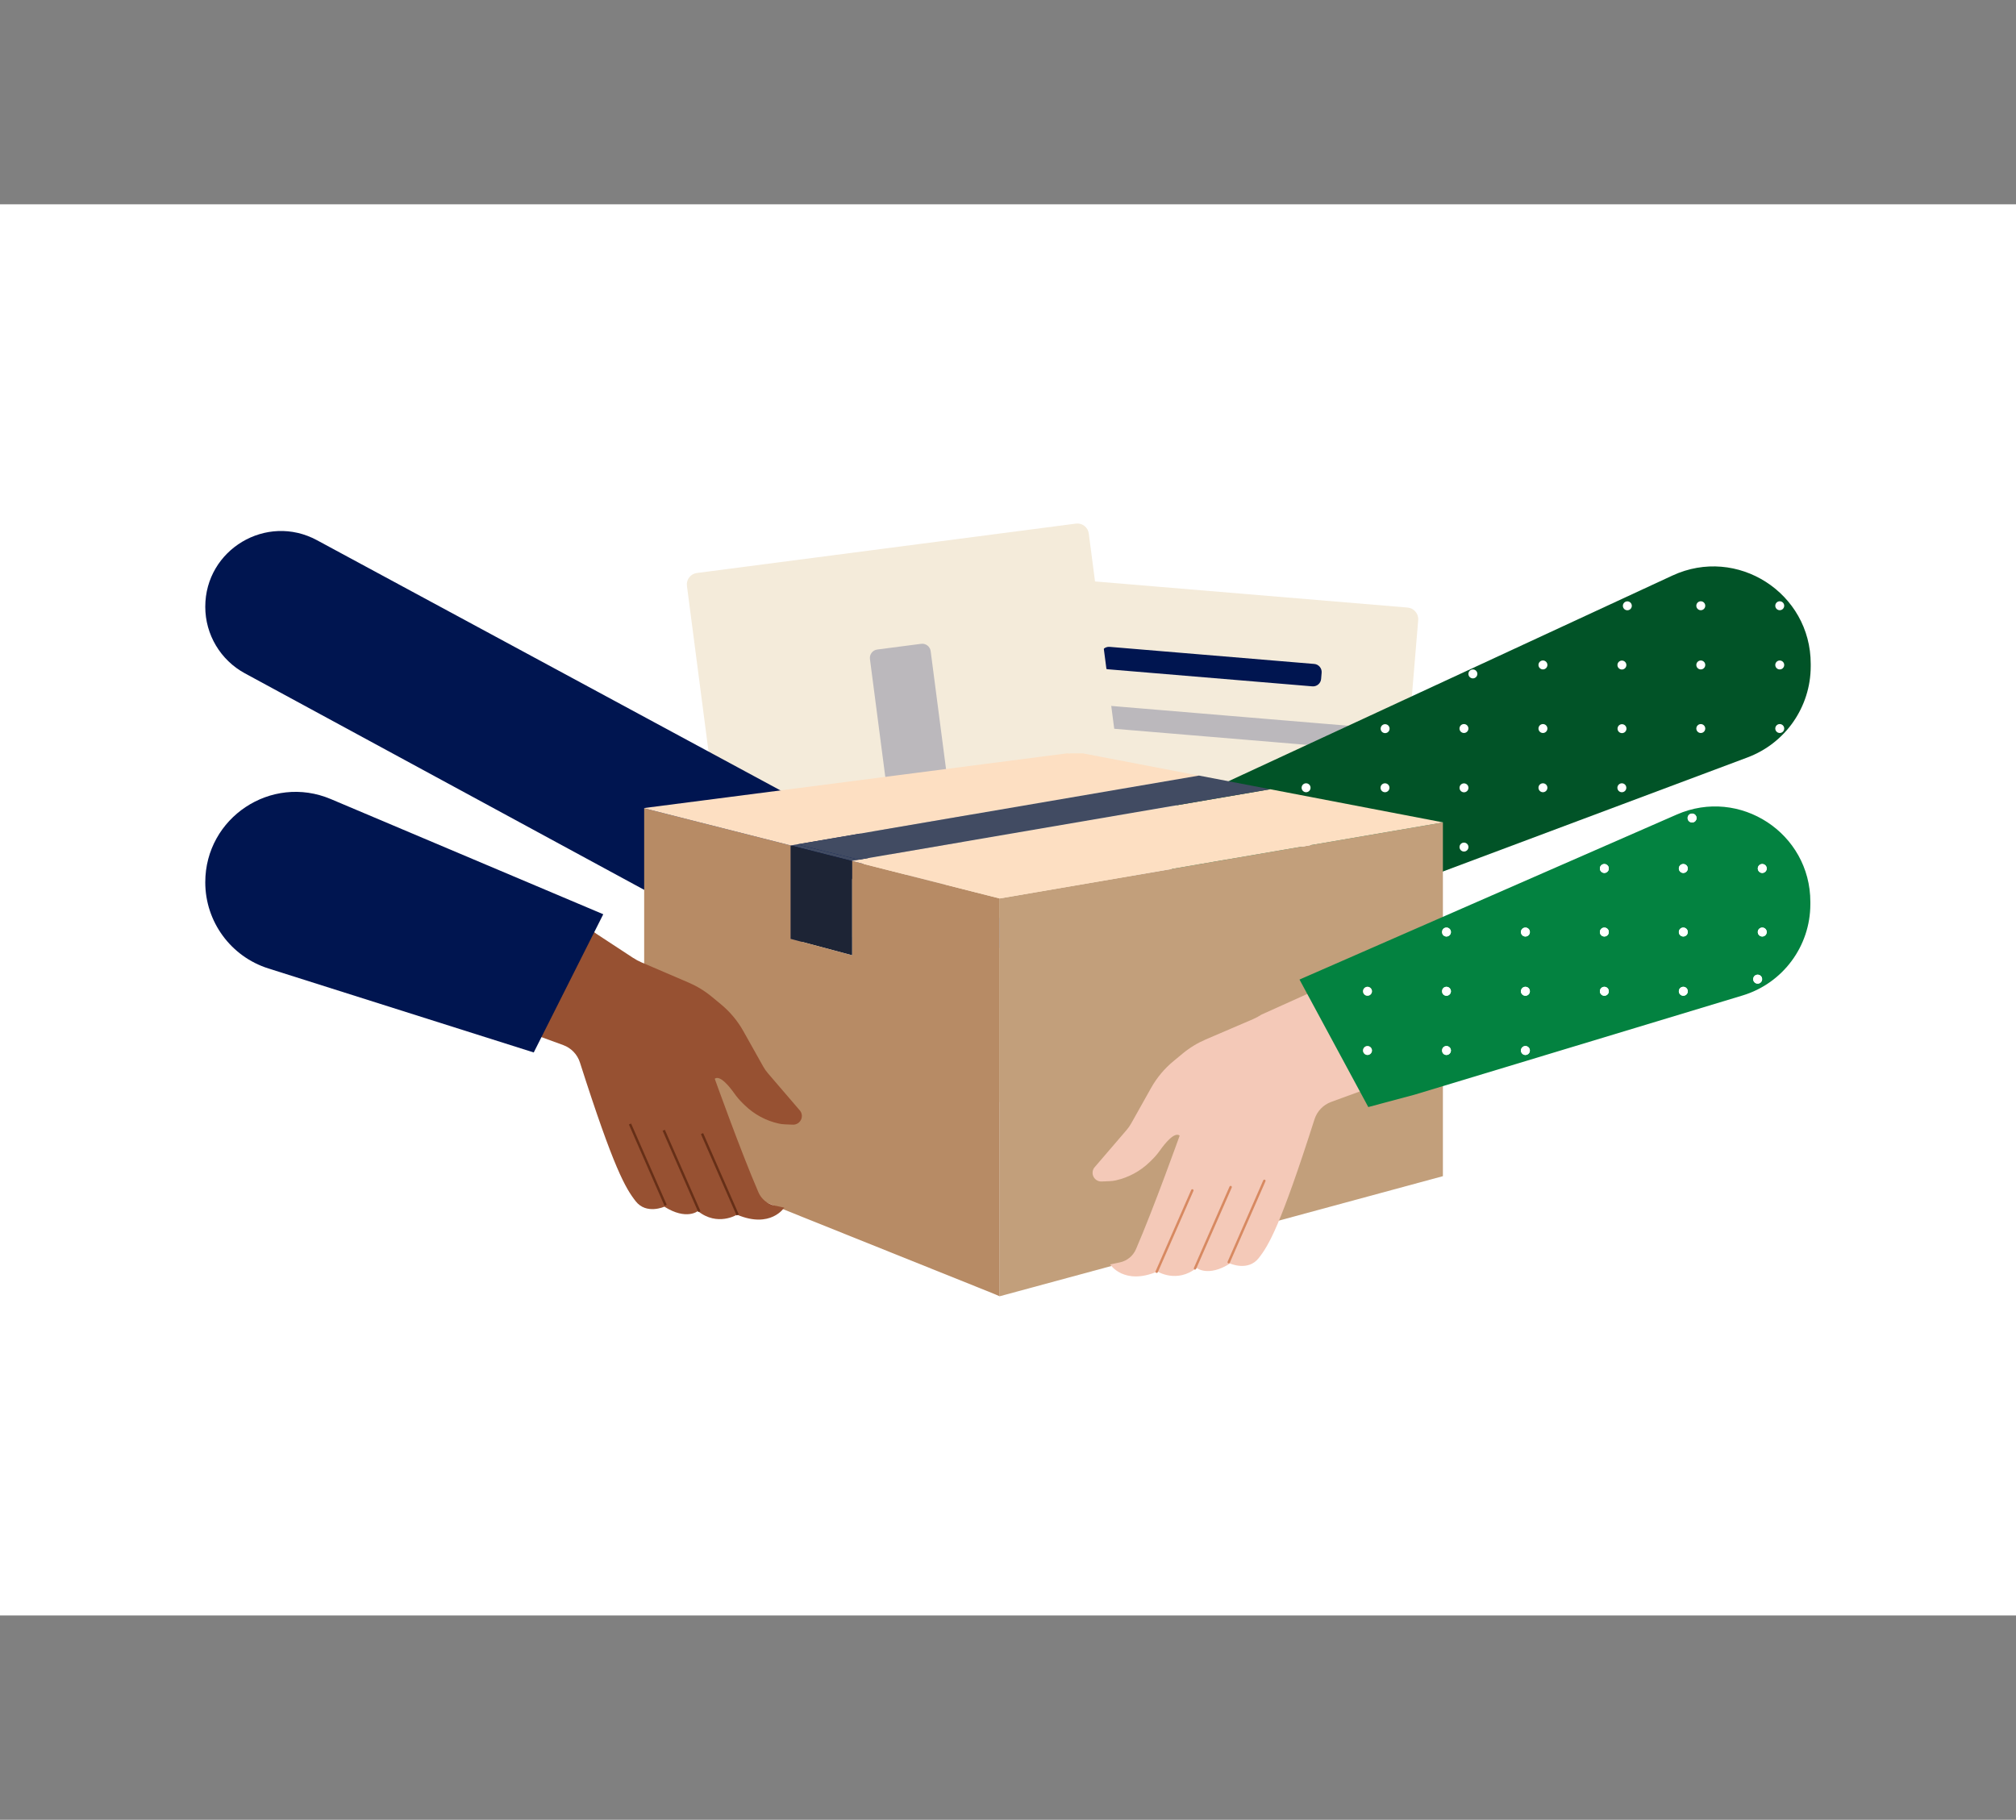 <svg viewBox="0 0 2000 1805.39" xmlns="http://www.w3.org/2000/svg" data-name="Слой 1" id="_Слой_1">
  <rect x="0" y="0" width="2000" height="1805.39" fill="#808080" stroke="none"/>
  <defs>
    <style>
      .cls-1 {
        fill: #662f17;
      }

      .cls-2 {
        fill: #f4c9b8;
      }

      .cls-3 {
        fill: #fff;
      }

      .cls-4 {
        fill: #bb8a5e;
      }

      .cls-5 {
        fill: #d78961;
      }

      .cls-6 {
        fill: #975132;
      }

      .cls-7 {
        fill: #e3edf9;
      }

      .cls-8 {
        fill: #bbb8bc;
      }

      .cls-9 {
        fill: #001550;
      }

      .cls-10 {
        fill: #c5d7f0;
      }

      .cls-11 {
        fill: #b78b65;
      }

      .cls-12 {
        fill: #f4ebda;
      }

      .cls-13 {
        fill: #fddfc2;
      }

      .cls-14 {
        fill: #414b62;
      }

      .cls-15 {
        fill: #038240;
      }

      .cls-16 {
        fill: #1d2435;
      }

      .cls-17 {
        fill: #015327;
      }

      .cls-18 {
        fill: #c29f7b;
      }
    </style>
  </defs>
  <g data-name="Слой 3" id="_Слой_3">
    <g data-name="Слой 6" id="_Слой_6">
      <rect height="1400" width="2000" y="202.69" class="cls-3"></rect>
    </g>
  </g>
  <g data-name="Слой 4" id="_Слой_4">
    <g data-name="Слой 41" id="_Слой_41">
      <g>
        <g>
          <path d="M1352.87,1123.55l-377.53-31.53c-6.37-.53-11.11-6.13-10.58-12.51l41.57-497.72c.53-6.37,6.13-11.11,12.51-10.58l377.53,31.53c6.37.53,11.11,6.13,10.58,12.51l-41.57,497.72c-.53,6.37-6.13,11.11-12.51,10.58h0Z" class="cls-12"></path>
          <path d="M1301.95,680.92l-202.98-16.95c-4.41-.37-7.71-4.27-7.34-8.68l.52-6.21c.37-4.41,4.27-7.71,8.68-7.34l202.98,16.95c4.41.37,7.71,4.27,7.34,8.68l-.52,6.21c-.37,4.41-4.27,7.71-8.68,7.34Z" class="cls-9"></path>
          <path d="M1344.23,742.95l-297.22-24.82c-5.3-.45-9.27-5.14-8.83-10.44l.25-2.97c.45-5.3,5.14-9.27,10.44-8.83l297.22,24.82c5.3.45,9.27,5.14,8.83,10.44l-.25,2.97c-.45,5.3-5.14,9.27-10.44,8.83Z" class="cls-8"></path>
          <path d="M1337.82,819.73l-297.22-24.82c-5.3-.45-9.27-5.14-8.83-10.44l.25-2.97c.45-5.3,5.14-9.27,10.44-8.83l297.22,24.82c5.3.45,9.27,5.14,8.83,10.44l-.25,2.97c-.45,5.3-5.14,9.27-10.44,8.83Z" class="cls-7"></path>
          <path d="M1331.4,896.52l-297.22-24.82c-5.3-.45-9.27-5.14-8.83-10.44l.25-2.97c.45-5.3,5.14-9.27,10.44-8.83l297.22,24.82c5.3.45,9.27,5.14,8.83,10.44l-.25,2.97c-.44,5.3-5.14,9.27-10.44,8.83Z" class="cls-7"></path>
          <path d="M1324.98,973.3l-297.22-24.82c-5.3-.45-9.27-5.14-8.83-10.44l.25-2.97c.45-5.3,5.14-9.27,10.44-8.83l297.22,24.82c5.3.45,9.27,5.14,8.83,10.44l-.25,2.97c-.45,5.3-5.14,9.27-10.44,8.83Z" class="cls-7"></path>
          <path d="M1318.57,1050.09l-297.22-24.82c-5.3-.45-9.27-5.14-8.83-10.44l.25-2.97c.45-5.3,5.14-9.27,10.44-8.83l297.22,24.82c5.3.45,9.27,5.14,8.83,10.44l-.25,2.97c-.45,5.3-5.14,9.27-10.44,8.83Z" class="cls-7"></path>
        </g>
        <g>
          <path d="M1134.9,1037.72l-376.05,49c-6.24.81-11.96-3.59-12.77-9.83l-64.59-495.65c-.81-6.24,3.59-11.96,9.83-12.77l376.05-49c6.24-.81,11.96,3.59,12.77,9.83l64.59,495.65c.81,6.24-3.59,11.96-9.83,12.77h0Z" class="cls-12"></path>
          <path d="M970,769.5l-30.12,3.92-16.6-127.44c-.6-4.61-4.82-7.85-9.42-7.26l-43.57,5.67c-4.61.6-7.85,4.82-7.26,9.42l16.6,127.44-30.12,3.92c-5.57.72-8.27,7.21-4.85,11.67l73.84,96.49c3.41,4.46,10.38,3.56,12.54-1.63l46.64-112.18c2.16-5.19-2.11-10.76-7.69-10.04v.02h0Z" class="cls-8"></path>
          <path d="M1027.68,935.68l-191.35,24.93c-4.38.57-8.44-2.55-9.01-6.94l-1.73-13.29c-.57-4.38,2.55-8.44,6.94-9.01l191.35-24.93c4.38-.57,8.44,2.55,9.01,6.94l1.73,13.29c.57,4.38-2.55,8.44-6.94,9.01Z" class="cls-10"></path>
        </g>
      </g>
      <path d="M1733.65,751.43l-522.48,195.66-76.34-133.17,524.36-242.94c64.05-29.67,137.25,17.16,137.16,87.75,0,.8,0,1.6,0,2.39-.05,40.22-25.03,76.2-62.7,90.3Z" class="cls-17"></path>
      <circle r="4.43" cy="668.58" cx="1461.2" class="cls-3"></circle>
      <circle r="4.43" cy="659.68" cx="1530.69" class="cls-3"></circle>
      <circle r="4.43" cy="659.78" cx="1609.04" class="cls-3"></circle>
      <circle transform="translate(27.72 1386.32) rotate(-45)" r="4.43" cy="659.7" cx="1687.3" class="cls-3"></circle>
      <circle transform="translate(50.65 1441.71) rotate(-45)" r="4.43" cy="659.71" cx="1765.63" class="cls-3"></circle>
      <circle r="4.43" cy="601.02" cx="1614.43" class="cls-3"></circle>
      <circle transform="translate(69.26 1369.11) rotate(-45)" r="4.43" cy="600.95" cx="1687.29" class="cls-3"></circle>
      <circle transform="translate(92.21 1424.5) rotate(-45)" r="4.43" cy="600.94" cx="1765.62" class="cls-3"></circle>
      <circle transform="translate(832.1 2136.16) rotate(-76.71)" r="4.43" cy="542.31" cx="1765.81" class="cls-3"></circle>
      <circle r="4.43" cy="899.05" cx="1217.36" class="cls-3"></circle>
      <circle r="4.43" cy="899.05" cx="1295.68" class="cls-3"></circle>
      <circle r="4.43" cy="840.29" cx="1139.03" class="cls-3"></circle>
      <circle r="4.43" cy="840.36" cx="1217.38" class="cls-3"></circle>
      <circle r="4.43" cy="840.28" cx="1295.71" class="cls-3"></circle>
      <circle r="4.43" cy="840.29" cx="1374" class="cls-3"></circle>
      <circle r="4.43" cy="840.37" cx="1452.37" class="cls-3"></circle>
      <circle r="4.43" cy="783.25" cx="1223.6" class="cls-3"></circle>
      <circle r="4.43" cy="781.52" cx="1295.72" class="cls-3"></circle>
      <circle r="4.43" cy="781.53" cx="1374" class="cls-3"></circle>
      <circle r="4.43" cy="781.6" cx="1452.37" class="cls-3"></circle>
      <circle r="4.43" cy="781.52" cx="1530.69" class="cls-3"></circle>
      <circle transform="translate(354.71 1894.04) rotate(-76.71)" r="4.43" cy="722.89" cx="1374.13" class="cls-3"></circle>
      <circle transform="translate(-85.69 1238.64) rotate(-45)" r="4.43" cy="722.76" cx="1452.33" class="cls-3"></circle>
      <circle transform="translate(-160.07 640.79) rotate(-22.5)" r="4.43" cy="722.76" cx="1530.69" class="cls-3"></circle>
      <circle r="4.43" cy="781.53" cx="1608.98" class="cls-3"></circle>
      <circle transform="translate(535.68 2122.76) rotate(-76.71)" r="4.43" cy="722.9" cx="1609.14" class="cls-3"></circle>
      <circle transform="translate(-16.88 1404.8) rotate(-45)" r="4.43" cy="722.77" cx="1687.3" class="cls-3"></circle>
      <circle transform="translate(6.07 1460.17) rotate(-45)" r="4.43" cy="722.76" cx="1765.62" class="cls-3"></circle>
      <path d="M872.44,837.16l-94.65,120.86L242.94,668c-24.22-13.13-39.3-38.47-39.3-66.01h0c0-56.86,60.73-93.09,110.77-66.08l558.03,301.25h0Z" class="cls-9"></path>
      <g data-name="FL 1 0 Layer0 0 FILL" id="FL_1_0_Layer0_0_FILL">
        <path d="M991.73,891.35v394.66c146.58-39.72,293.15-79.44,439.72-119.15v-350.88c-146.57,25.12-293.15,50.25-439.72,75.38h0Z" class="cls-18"></path>
        <path d="M808.5,844.88l.37.12-.28-.12h-.1Z" class="cls-4"></path>
        <path d="M790.69,837.71l-6.25,1.07,24.06,6.09h.1l.28.12,9.52,2.39h-.1l26.58,6.69h.1l7.09-1.19-61.36-15.17h0Z" class="cls-14"></path>
        <path d="M784.44,838.79h-.1v92.63l61.08,16.3v-93.46l-.56-.18-26.58-6.69h.1l-9.52-2.39-.37-.12-24.06-6.09h0Z" class="cls-16"></path>
        <path d="M784.35,838.79h.1l-.1-.06-145.29-36.85v342.46l345.04,138.44c2.55,1.08,5.08,2.16,7.62,3.23v-394.66c-44.75-11.35-89.51-22.7-134.27-34.05-2.98-.8-5.97-1.58-8.95-2.33-.31-.08-.56-.14-.75-.18l-2.33-.54v93.46l-61.08-16.3v-92.63h0v.02h0Z" class="cls-11"></path>
        <path d="M1061.13,747.41v.36l-1.68-.36h-1.03l-419.37,54.23v.24l145.29,36.85.1.06,6.25-1.07,398.76-68.26-115.08-22.04h-13.25v-.02h0ZM1075.12,750.34v.12l-.37-.12h.37ZM1431.45,815.97v-.12l-171.31-32.85-408.09,69.88-7.09,1.19h-.1l.56.18,2.33.54c.19.04.44.1.75.18,2.98.76,5.97,1.54,8.95,2.33,44.75,11.35,89.51,22.7,134.27,34.05,146.58-25.13,293.16-50.26,439.73-75.38h0ZM998.18,885.37v-.06h.37l-.37.06h0ZM983.73,885.32h.46v.12l-.46-.12Z" class="cls-13"></path>
        <path d="M1260.14,783l-70.69-13.56-398.76,68.26,61.36,15.17,408.09-69.88h0Z" class="cls-14"></path>
      </g>
      <g>
        <g>
          <path d="M591.36,926.22l36.55,23.97c2.74,1.8,5.64,3.36,8.66,4.65l46.6,19.98c8.25,3.54,15.95,8.23,22.87,13.95l9.27,7.66c8.95,7.39,16.44,16.38,22.13,26.51l19.79,35.29c1.28,2.28,2.78,4.44,4.5,6.43l32.09,37.38c1.68,2.28,2.12,5.24,1.21,7.92h0c-1.24,3.6-4.69,5.96-8.5,5.81l-8.02-.33c-2.08-.08-4.14-.36-6.17-.81h0c-12.59-2.83-24.15-9.09-33.41-18.07l-1.97-1.92c-3.06-2.98-5.86-6.21-8.32-9.69-4.89-6.91-14.36-18.7-19.57-14.74,0,0,25.81,72.22,43.39,112.77,2.88,6.64,8.77,11.49,15.85,13.01l9.71,2.09s-13.52,21.15-46.9,6.98c0,0-19.28,12.05-38.81-3.59,0,0-11.27,9.46-33.21-4.33,0,0-17.91,8.07-28.41-5.35-10.11-12.9-21.58-31.97-55.37-137.72-2.55-7.99-8.66-14.36-16.54-17.24l-30.16-11.03,52.44-108.29,1.04,1.06c2.82,2.86,5.92,5.42,9.28,7.62v.03h0Z" class="cls-6"></path>
          <rect transform="translate(-407.49 384.52) rotate(-23.66)" height="88.11" width="2.39" y="1120.93" x="712.96" class="cls-1"></rect>
          <rect transform="translate(-409.35 368.99) rotate(-23.66)" height="88.11" width="2.39" y="1117.62" x="674.95" class="cls-1"></rect>
          <rect transform="translate(-409.68 355.04) rotate(-23.66)" height="88.11" width="2.39" y="1111.42" x="641.49" class="cls-1"></rect>
        </g>
        <path d="M598.48,907.01l-68.98,137.13-263.27-83.36c-37.26-11.8-62.59-46.38-62.59-85.46h0c0-64.17,65.45-107.55,124.55-82.57l270.29,114.26Z" class="cls-9"></path>
      </g>
      <g>
        <path d="M1305.3,982.31c-17.93,8.08-35.87,16.17-53.81,24.25-2.74,1.8-5.64,3.36-8.66,4.65l-46.6,19.98c-8.25,3.54-15.95,8.23-22.87,13.95l-9.27,7.66c-8.95,7.39-16.44,16.38-22.13,26.51l-19.79,35.29c-1.28,2.28-2.78,4.44-4.5,6.43l-32.09,37.38c-1.68,2.28-2.12,5.24-1.21,7.92,1.24,3.6,4.69,5.96,8.5,5.81l8.02-.33c2.08-.08,4.14-.36,6.17-.81,12.59-2.83,24.15-9.09,33.41-18.07l1.97-1.92c3.06-2.98,5.86-6.21,8.32-9.69,4.89-6.91,14.36-18.7,19.57-14.74,0,0-25.81,72.22-43.39,112.77-2.88,6.64-8.77,11.49-15.85,13.01l-9.71,2.09s13.52,21.15,46.9,6.98c0,0,19.28,12.05,38.81-3.59,0,0,11.27,9.46,33.21-4.33,0,0,17.91,8.07,28.41-5.35,10.11-12.9,21.58-31.97,55.37-137.72,2.55-7.99,8.66-14.36,16.54-17.24l30.16-11.03c-15.17-33.3-30.34-66.59-45.51-99.88v.02h0Z" class="cls-2"></path>
        <path d="M1147.51,1262.89c-.16,0-.33-.03-.48-.1-.6-.27-.88-.97-.62-1.58l35.36-80.7c.27-.6.97-.88,1.58-.62.6.27.88.97.62,1.58l-35.36,80.7c-.19.45-.64.72-1.1.72h0Z" class="cls-5"></path>
        <path d="M1185.51,1259.58c-.16,0-.33-.03-.48-.1-.6-.27-.88-.97-.62-1.58l35.36-80.7c.27-.6.97-.88,1.58-.62.6.27.88.97.62,1.58l-35.36,80.7c-.19.45-.64.72-1.1.72h0Z" class="cls-5"></path>
        <path d="M1218.97,1253.38c-.16,0-.33-.03-.48-.1-.6-.27-.88-.97-.62-1.58l35.36-80.7c.27-.6.97-.88,1.58-.62.6.27.88.97.62,1.58l-35.36,80.7c-.19.45-.64.72-1.1.72h0Z" class="cls-5"></path>
      </g>
      <path d="M1403.43,1085.99l325.35-98.41c39.89-12.07,67.19-48.83,67.2-90.51,0-.77,0-1.55,0-2.32.01-68.21-70-114-132.5-86.67l-374.29,163.72,68.24,126.49,45.98-12.3h0ZM1748.27,857.18c2.44,0,4.43,1.98,4.43,4.43s-1.98,4.43-4.43,4.43-4.43-1.98-4.43-4.43,1.98-4.43,4.43-4.43ZM1748.27,920.23c2.44,0,4.43,1.98,4.43,4.43s-1.98,4.43-4.43,4.43-4.43-1.98-4.43-4.43,1.98-4.43,4.43-4.43ZM1743.71,966.97c2.44,0,4.43,1.98,4.43,4.43s-1.98,4.43-4.43,4.43-4.43-1.98-4.43-4.43,1.98-4.43,4.43-4.43ZM1678.65,807.12c2.44,0,4.43,1.98,4.43,4.43s-1.98,4.43-4.43,4.43-4.43-1.98-4.43-4.43,1.98-4.43,4.43-4.43ZM1669.95,857.18c2.44,0,4.43,1.98,4.43,4.43s-1.98,4.43-4.43,4.43-4.43-1.98-4.43-4.43,1.98-4.43,4.43-4.43ZM1669.95,920.23c2.44,0,4.43,1.98,4.43,4.43s-1.98,4.43-4.43,4.43-4.43-1.98-4.43-4.43,1.98-4.43,4.43-4.43ZM1669.95,979c2.44,0,4.43,1.98,4.43,4.43s-1.98,4.43-4.43,4.43-4.43-1.98-4.43-4.43,1.98-4.43,4.43-4.43ZM1591.62,857.18c2.44,0,4.43,1.98,4.43,4.43s-1.98,4.43-4.43,4.43-4.43-1.98-4.43-4.43,1.98-4.43,4.43-4.43ZM1591.62,920.23c2.44,0,4.43,1.98,4.43,4.43s-1.98,4.43-4.43,4.43-4.43-1.98-4.43-4.43,1.98-4.43,4.43-4.43ZM1591.62,979c2.44,0,4.43,1.98,4.43,4.43s-1.98,4.43-4.43,4.43-4.43-1.98-4.43-4.43,1.98-4.43,4.43-4.43ZM1513.3,920.23c2.44,0,4.43,1.98,4.43,4.43s-1.98,4.43-4.43,4.43-4.43-1.98-4.43-4.43,1.98-4.43,4.43-4.43ZM1513.3,979c2.44,0,4.43,1.98,4.43,4.43s-1.98,4.43-4.43,4.43-4.43-1.98-4.43-4.43,1.98-4.43,4.43-4.43ZM1513.3,1037.76c2.44,0,4.43,1.98,4.43,4.43s-1.98,4.43-4.43,4.43-4.43-1.98-4.43-4.43,1.98-4.43,4.43-4.43ZM1434.97,920.23c2.44,0,4.43,1.98,4.43,4.43s-1.98,4.43-4.43,4.43-4.43-1.98-4.43-4.43,1.98-4.43,4.43-4.43ZM1434.97,979c2.44,0,4.43,1.98,4.43,4.43s-1.98,4.43-4.43,4.43-4.43-1.98-4.43-4.43,1.98-4.43,4.43-4.43ZM1434.97,1037.76c2.44,0,4.43,1.98,4.43,4.43s-1.98,4.43-4.43,4.43-4.43-1.98-4.43-4.43,1.98-4.43,4.43-4.43ZM1356.65,979c2.44,0,4.43,1.98,4.43,4.43s-1.98,4.43-4.43,4.43-4.43-1.98-4.43-4.43,1.98-4.43,4.43-4.43ZM1352.22,1042.2c0-2.44,1.98-4.43,4.43-4.43s4.43,1.98,4.43,4.43-1.98,4.43-4.43,4.43-4.43-1.98-4.43-4.43Z" class="cls-15"></path>
      <path d="M1591.62,866.04c2.44,0,4.43-1.98,4.43-4.43s-1.98-4.43-4.43-4.43-4.43,1.98-4.43,4.43,1.98,4.43,4.43,4.43Z" class="cls-3"></path>
      <path d="M1669.95,866.04c2.44,0,4.43-1.98,4.43-4.43s-1.98-4.43-4.43-4.43-4.43,1.98-4.43,4.43,1.98,4.43,4.43,4.43Z" class="cls-3"></path>
      <path d="M1678.65,807.12c2.44,0,4.43,1.98,4.43,4.43s-1.98,4.43-4.43,4.43-4.43-1.98-4.43-4.43,1.98-4.43,4.43-4.43Z" class="cls-3"></path>
      <path d="M1748.27,866.04c2.44,0,4.43-1.98,4.43-4.43s-1.98-4.43-4.43-4.43-4.43,1.98-4.43,4.43,1.98,4.43,4.43,4.43Z" class="cls-3"></path>
      <path d="M1361.08,1042.2c0-2.44-1.98-4.43-4.43-4.43s-4.43,1.98-4.43,4.43,1.98,4.43,4.43,4.43,4.43-1.98,4.43-4.43Z" class="cls-3"></path>
      <circle r="4.43" cy="1042.2" cx="1434.97" class="cls-3"></circle>
      <circle r="4.43" cy="1042.2" cx="1513.3" class="cls-3"></circle>
      <path d="M1356.65,987.86c2.44,0,4.43-1.98,4.43-4.43s-1.98-4.43-4.43-4.43-4.43,1.98-4.43,4.43,1.98,4.43,4.43,4.43Z" class="cls-3"></path>
      <circle r="4.43" cy="983.43" cx="1434.97" class="cls-3"></circle>
      <circle r="4.43" cy="983.43" cx="1513.3" class="cls-3"></circle>
      <circle r="4.43" cy="983.43" cx="1591.62" class="cls-3"></circle>
      <path d="M1669.95,987.86c2.44,0,4.43-1.98,4.43-4.43s-1.98-4.43-4.43-4.43-4.43,1.98-4.43,4.43,1.98,4.43,4.43,4.43Z" class="cls-3"></path>
      <circle r="4.43" cy="924.67" cx="1434.97" class="cls-3"></circle>
      <circle r="4.43" cy="924.67" cx="1513.3" class="cls-3"></circle>
      <circle r="4.43" cy="924.67" cx="1591.62" class="cls-3"></circle>
      <path d="M1669.95,929.1c2.44,0,4.43-1.98,4.43-4.43s-1.98-4.43-4.43-4.43-4.43,1.98-4.43,4.43,1.98,4.43,4.43,4.43Z" class="cls-3"></path>
      <path d="M1743.71,975.84c2.44,0,4.43-1.98,4.43-4.43s-1.98-4.43-4.43-4.43-4.43,1.98-4.43,4.43,1.98,4.43,4.43,4.43Z" class="cls-3"></path>
      <circle r="4.43" cy="924.67" cx="1748.27" class="cls-3"></circle>
    </g>
  </g>
</svg>